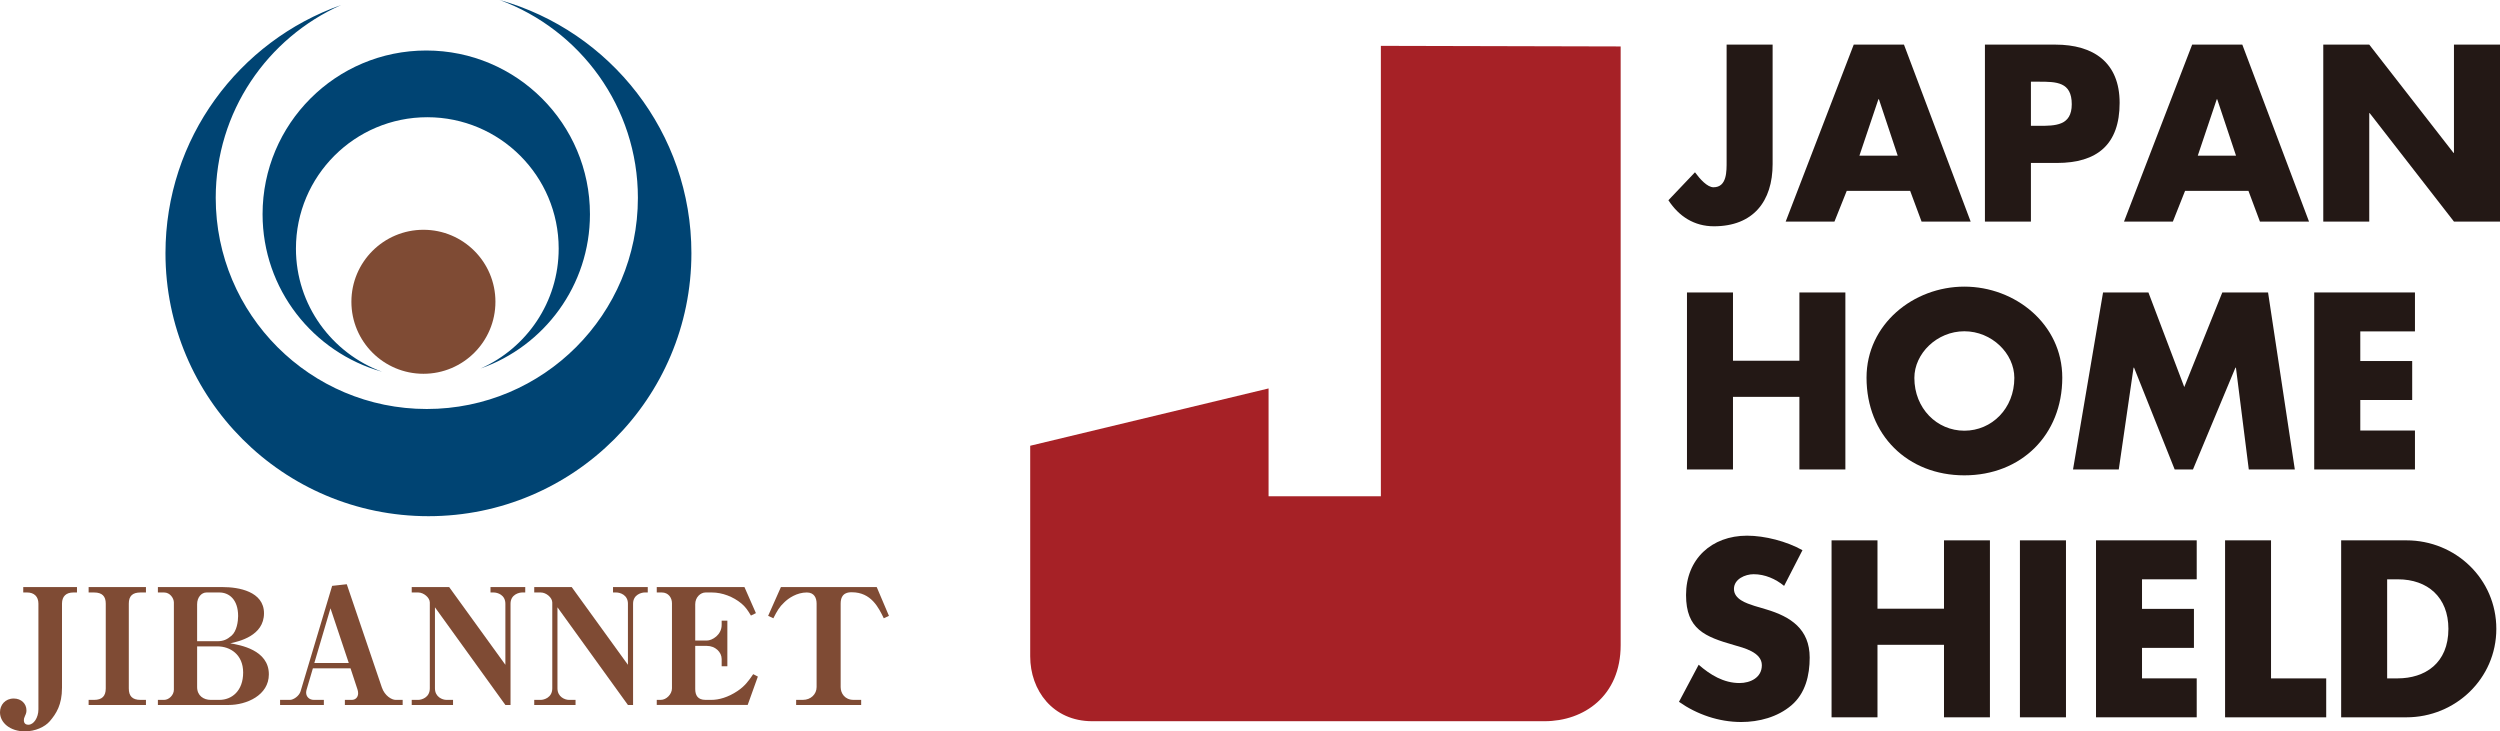 <?xml version="1.0" encoding="UTF-8"?><svg id="_レイヤー_2" xmlns="http://www.w3.org/2000/svg" viewBox="0 0 240.817 70.45"><defs><style>.cls-1{fill:#7f4b34;}.cls-2{fill:#a62126;}.cls-3{fill:#004473;}.cls-4{fill:#231815;}</style></defs><g id="_レイヤー_1-2"><g><g><g><path class="cls-1" d="M7.063,57.072c-.686,0-1.091,.367-1.091,1.07v8.107c0,1.65-.561,2.5-1.169,3.216-.481,.563-1.412,.985-2.409,.985-1.415,0-2.395-.828-2.395-1.841,0-.701,.498-1.323,1.323-1.323,.743,0,1.225,.517,1.225,1.127,0,.164-.013,.29-.134,.537-.1,.221-.114,.299-.114,.424,0,.282,.145,.437,.438,.437,.511,0,.963-.684,.963-1.478v-10.192c0-.683-.422-1.07-1.086-1.07h-.375v-.52H7.416v.52h-.353Z"/><path class="cls-1" d="M14.059,56.552v.52h-.53c-.762,0-1.121,.338-1.121,1.07v8.179c0,.716,.329,1.096,1.121,1.096h.53v.491h-5.522v-.491h.531c.757,0,1.119-.363,1.119-1.096v-8.179c0-.703-.343-1.07-1.119-1.07h-.531v-.52h5.522Z"/><path class="cls-1" d="M22.025,67.908h-6.816v-.491h.604c.454,0,.936-.459,.936-.98v-8.402c0-.41-.374-.963-.936-.963h-.604v-.52h6.273c1.473,0,3.948,.406,3.948,2.522,0,2.177-2.41,2.708-3.251,2.895,.936,.161,3.719,.624,3.719,2.987,0,2.02-2.148,2.952-3.874,2.952Zm-.885-10.836h-1.251c-.478,0-.901,.463-.901,1.133v3.561h1.962c.574,0,.93-.17,1.351-.53,.517-.45,.637-1.398,.637-1.895,0-1.607-.886-2.269-1.798-2.269Zm-.19,5.192h-1.962v3.922c0,.838,.638,1.231,1.306,1.231h.846c1.181,0,2.282-.856,2.282-2.633,0-1.758-1.273-2.52-2.472-2.52Z"/><path class="cls-1" d="M33.221,67.908v-.491h.669c.355,0,.607-.256,.607-.642,0-.138-.031-.268-.066-.375l-.666-2.022h-3.626l-.61,2.07c-.014,.059-.041,.175-.041,.264,0,.421,.326,.705,.743,.705h.965v.491h-4.218v-.491h.964c.314,0,.875-.363,1.012-.828l3.039-10.155,1.41-.157,3.377,9.937c.279,.823,.962,1.203,1.322,1.203h.685v.491h-5.568Zm-1.387-9.314l-1.555,5.269h3.317l-1.762-5.269Z"/><path class="cls-1" d="M48.681,58.155c0-.856-.762-1.083-1.121-1.083h-.312v-.52h3.347v.52h-.312c-.25,0-1.106,.173-1.106,1.083v9.753h-.496l-6.784-9.408v7.808c0,.838,.731,1.109,1.106,1.109h.636v.491h-3.98v-.491h.636c.281,0,1.107-.203,1.107-1.109v-8.273c0-.472-.597-.963-1.107-.963h-.636v-.52h3.609l5.413,7.485v-5.882Z"/><path class="cls-1" d="M60.487,58.155c0-.856-.764-1.083-1.121-1.083h-.316v-.52h3.347v.52h-.311c-.245,0-1.104,.173-1.104,1.083v9.753h-.495l-6.788-9.408v7.808c0,.838,.736,1.109,1.106,1.109h.636v.491h-3.979v-.491h.637c.276,0,1.101-.203,1.101-1.109v-8.273c0-.472-.589-.963-1.101-.963h-.637v-.52h3.611l5.414,7.485v-5.882Z"/><path class="cls-1" d="M71.711,56.552l1.104,2.509-.48,.234c-.34-.563-.516-.812-.889-1.14-.811-.683-1.884-1.083-2.862-1.083h-.62c-.483,0-.995,.452-.995,1.133v3.498h1.117c.512,0,1.429-.541,1.429-1.509v-.404h.549v4.388h-.549v-.698c0-.657-.605-1.264-1.429-1.264h-1.117v4.153c0,.607,.244,1.048,.995,1.048h.559c.715,0,1.602-.238,2.522-.856,.682-.456,1.072-.969,1.508-1.622l.449,.234-.981,2.734h-8.758v-.491h.396c.524,0,1.069-.546,1.069-1.109v-8.201c0-.524-.342-1.035-.979-1.035h-.486v-.52h8.447Z"/><path class="cls-1" d="M85.132,59.557c-.498-1.026-1.211-2.506-3.076-2.506-.297,0-1.078,0-1.078,1.09v8.044c0,.589,.391,1.231,1.246,1.231h.73v.491h-6.264v-.491h.652c.76,0,1.319-.546,1.319-1.231v-8.044c0-.546-.23-1.07-.945-1.07-.953,0-1.775,.554-2.18,.963-.452,.419-.667,.791-1.041,1.522l-.502-.233,1.231-2.773h9.228l1.177,2.773-.498,.233Z"/></g><g><path class="cls-3" d="M48.129,0c7.765,2.86,13.317,10.31,13.317,19.059,0,11.234-9.104,20.338-20.338,20.338-11.228,0-20.328-9.103-20.328-20.338,0-8.288,4.969-15.41,12.084-18.576C23.009,3.956,15.94,13.341,15.94,24.387c0,13.993,11.338,25.336,25.332,25.336,13.99,0,25.329-11.343,25.329-25.336,0-11.614-7.816-21.399-18.472-24.387Z"/><path class="cls-3" d="M36.795,35.808c-4.829-1.786-8.288-6.415-8.288-11.863,0-6.991,5.667-12.653,12.654-12.653,6.988,0,12.655,5.662,12.655,12.653,0,5.161-3.092,9.587-7.524,11.554,6.134-2.155,10.536-7.995,10.536-14.865,0-8.707-7.057-15.769-15.768-15.769-8.711,0-15.768,7.063-15.768,15.769,0,7.221,4.868,13.312,11.503,15.175Z"/><path class="cls-1" d="M47.723,29.068c0,3.832-3.103,6.937-6.933,6.937-3.831,0-6.941-3.105-6.941-6.937,0-3.83,3.11-6.934,6.941-6.934,3.829,0,6.933,3.103,6.933,6.934Z"/></g></g><g><g><path class="cls-4" d="M170.751,4.298V15.802c0,3.598-1.875,5.995-5.652,5.995-1.901,0-3.37-.948-4.387-2.509l2.56-2.692c.495,.675,1.194,1.443,1.782,1.443,1.311,0,1.265-1.56,1.265-2.509V4.298h4.432Z"/><path class="cls-4" d="M177.891,18.383l-1.184,2.961h-4.698l6.555-17.047h4.839l6.424,17.047h-4.729l-1.1-2.961h-6.108Zm3.1-8.822h-.051l-1.829,5.434h3.689l-1.809-5.434Z"/><path class="cls-4" d="M191.202,4.298h6.783c3.659,0,6.192,1.701,6.192,5.611,0,4.018-2.17,5.788-6.041,5.788h-2.504v5.647h-4.43V4.298Zm4.43,7.823h.743c1.61,0,3.191,0,3.191-2.08,0-2.155-1.472-2.172-3.191-2.172h-.743v4.252Z"/><path class="cls-4" d="M210.481,18.383l-1.175,2.961h-4.707l6.564-17.047h4.831l6.426,17.047h-4.728l-1.107-2.961h-6.105Zm3.097-8.822h-.045l-1.828,5.434h3.684l-1.811-5.434Z"/><path class="cls-4" d="M223.794,4.298h4.429l8.115,10.427h.044V4.298h4.435V21.344h-4.435l-8.115-10.445h-.044v10.445h-4.429V4.298Z"/><path class="cls-4" d="M173.33,34.751v-6.58h4.429v17.05h-4.429v-6.989h-6.397v6.989h-4.432V28.171h4.432v6.58h6.397Z"/><path class="cls-4" d="M198.653,36.381c0,5.518-3.962,9.407-9.434,9.407-5.464,0-9.422-3.889-9.422-9.407,0-5.152,4.519-8.771,9.422-8.771,4.905,0,9.434,3.619,9.434,8.771Zm-14.249,.021c0,2.944,2.177,5.086,4.815,5.086,2.648,0,4.816-2.143,4.816-5.086,0-2.347-2.168-4.492-4.816-4.492-2.638,0-4.815,2.145-4.815,4.492Z"/><path class="cls-4" d="M202.581,28.171h4.369l3.454,9.113,3.664-9.113h4.407l2.578,17.05h-4.434l-1.238-9.806h-.048l-4.09,9.806h-1.763l-3.913-9.806h-.048l-1.424,9.806h-4.407l2.893-17.05Z"/><path class="cls-4" d="M227.359,31.922v2.854h5v3.754h-5v2.941h5.266v3.751h-9.703V28.171h9.703v3.751h-5.266Z"/><path class="cls-4" d="M171.857,56.437c-.813-.672-1.85-1.125-2.935-1.125-.816,0-1.896,.468-1.896,1.419,0,.996,1.194,1.377,1.963,1.629l1.13,.336c2.375,.705,4.202,1.899,4.202,4.651,0,1.702-.407,3.442-1.763,4.597-1.329,1.131-3.116,1.605-4.837,1.605-2.143,0-4.247-.723-5.991-1.944l1.898-3.574c1.116,.981,2.417,1.764,3.934,1.764,1.041,0,2.151-.516,2.151-1.719,0-1.245-1.739-1.668-2.687-1.941-2.784-.798-4.615-1.512-4.615-4.819,0-3.463,2.462-5.716,5.878-5.716,1.718,0,3.818,.546,5.337,1.398l-1.769,3.439Z"/><path class="cls-4" d="M187.259,58.634v-6.584h4.424v17.047h-4.424v-6.985h-6.407v6.985h-4.424v-17.047h4.424v6.584h6.407Z"/><path class="cls-4" d="M199.008,69.097h-4.435v-17.047h4.435v17.047Z"/><path class="cls-4" d="M206.333,55.804v2.847h5.002v3.757h-5.002v2.937h5.269v3.751h-9.7v-17.047h9.7v3.754h-5.269Z"/><path class="cls-4" d="M218.762,65.346h5.314v3.751h-9.742v-17.047h4.427v13.296Z"/><path class="cls-4" d="M225.516,52.05h6.286c4.75,0,8.661,3.73,8.661,8.525,0,4.792-3.94,8.522-8.661,8.522h-6.286v-17.047Zm4.43,13.296h1.002c2.639,0,4.899-1.449,4.899-4.771,0-3.052-2.012-4.771-4.86-4.771h-1.041v9.542Z"/></g><path class="cls-2" d="M156.113,4.475V62.147c0,4.885-3.531,7.325-7.328,7.325h-43.579c-3.799,0-5.97-2.983-5.97-6.244v-20.29l22.961-5.521v10.388h10.817V4.417l23.098,.057Z"/></g></g></g></svg>